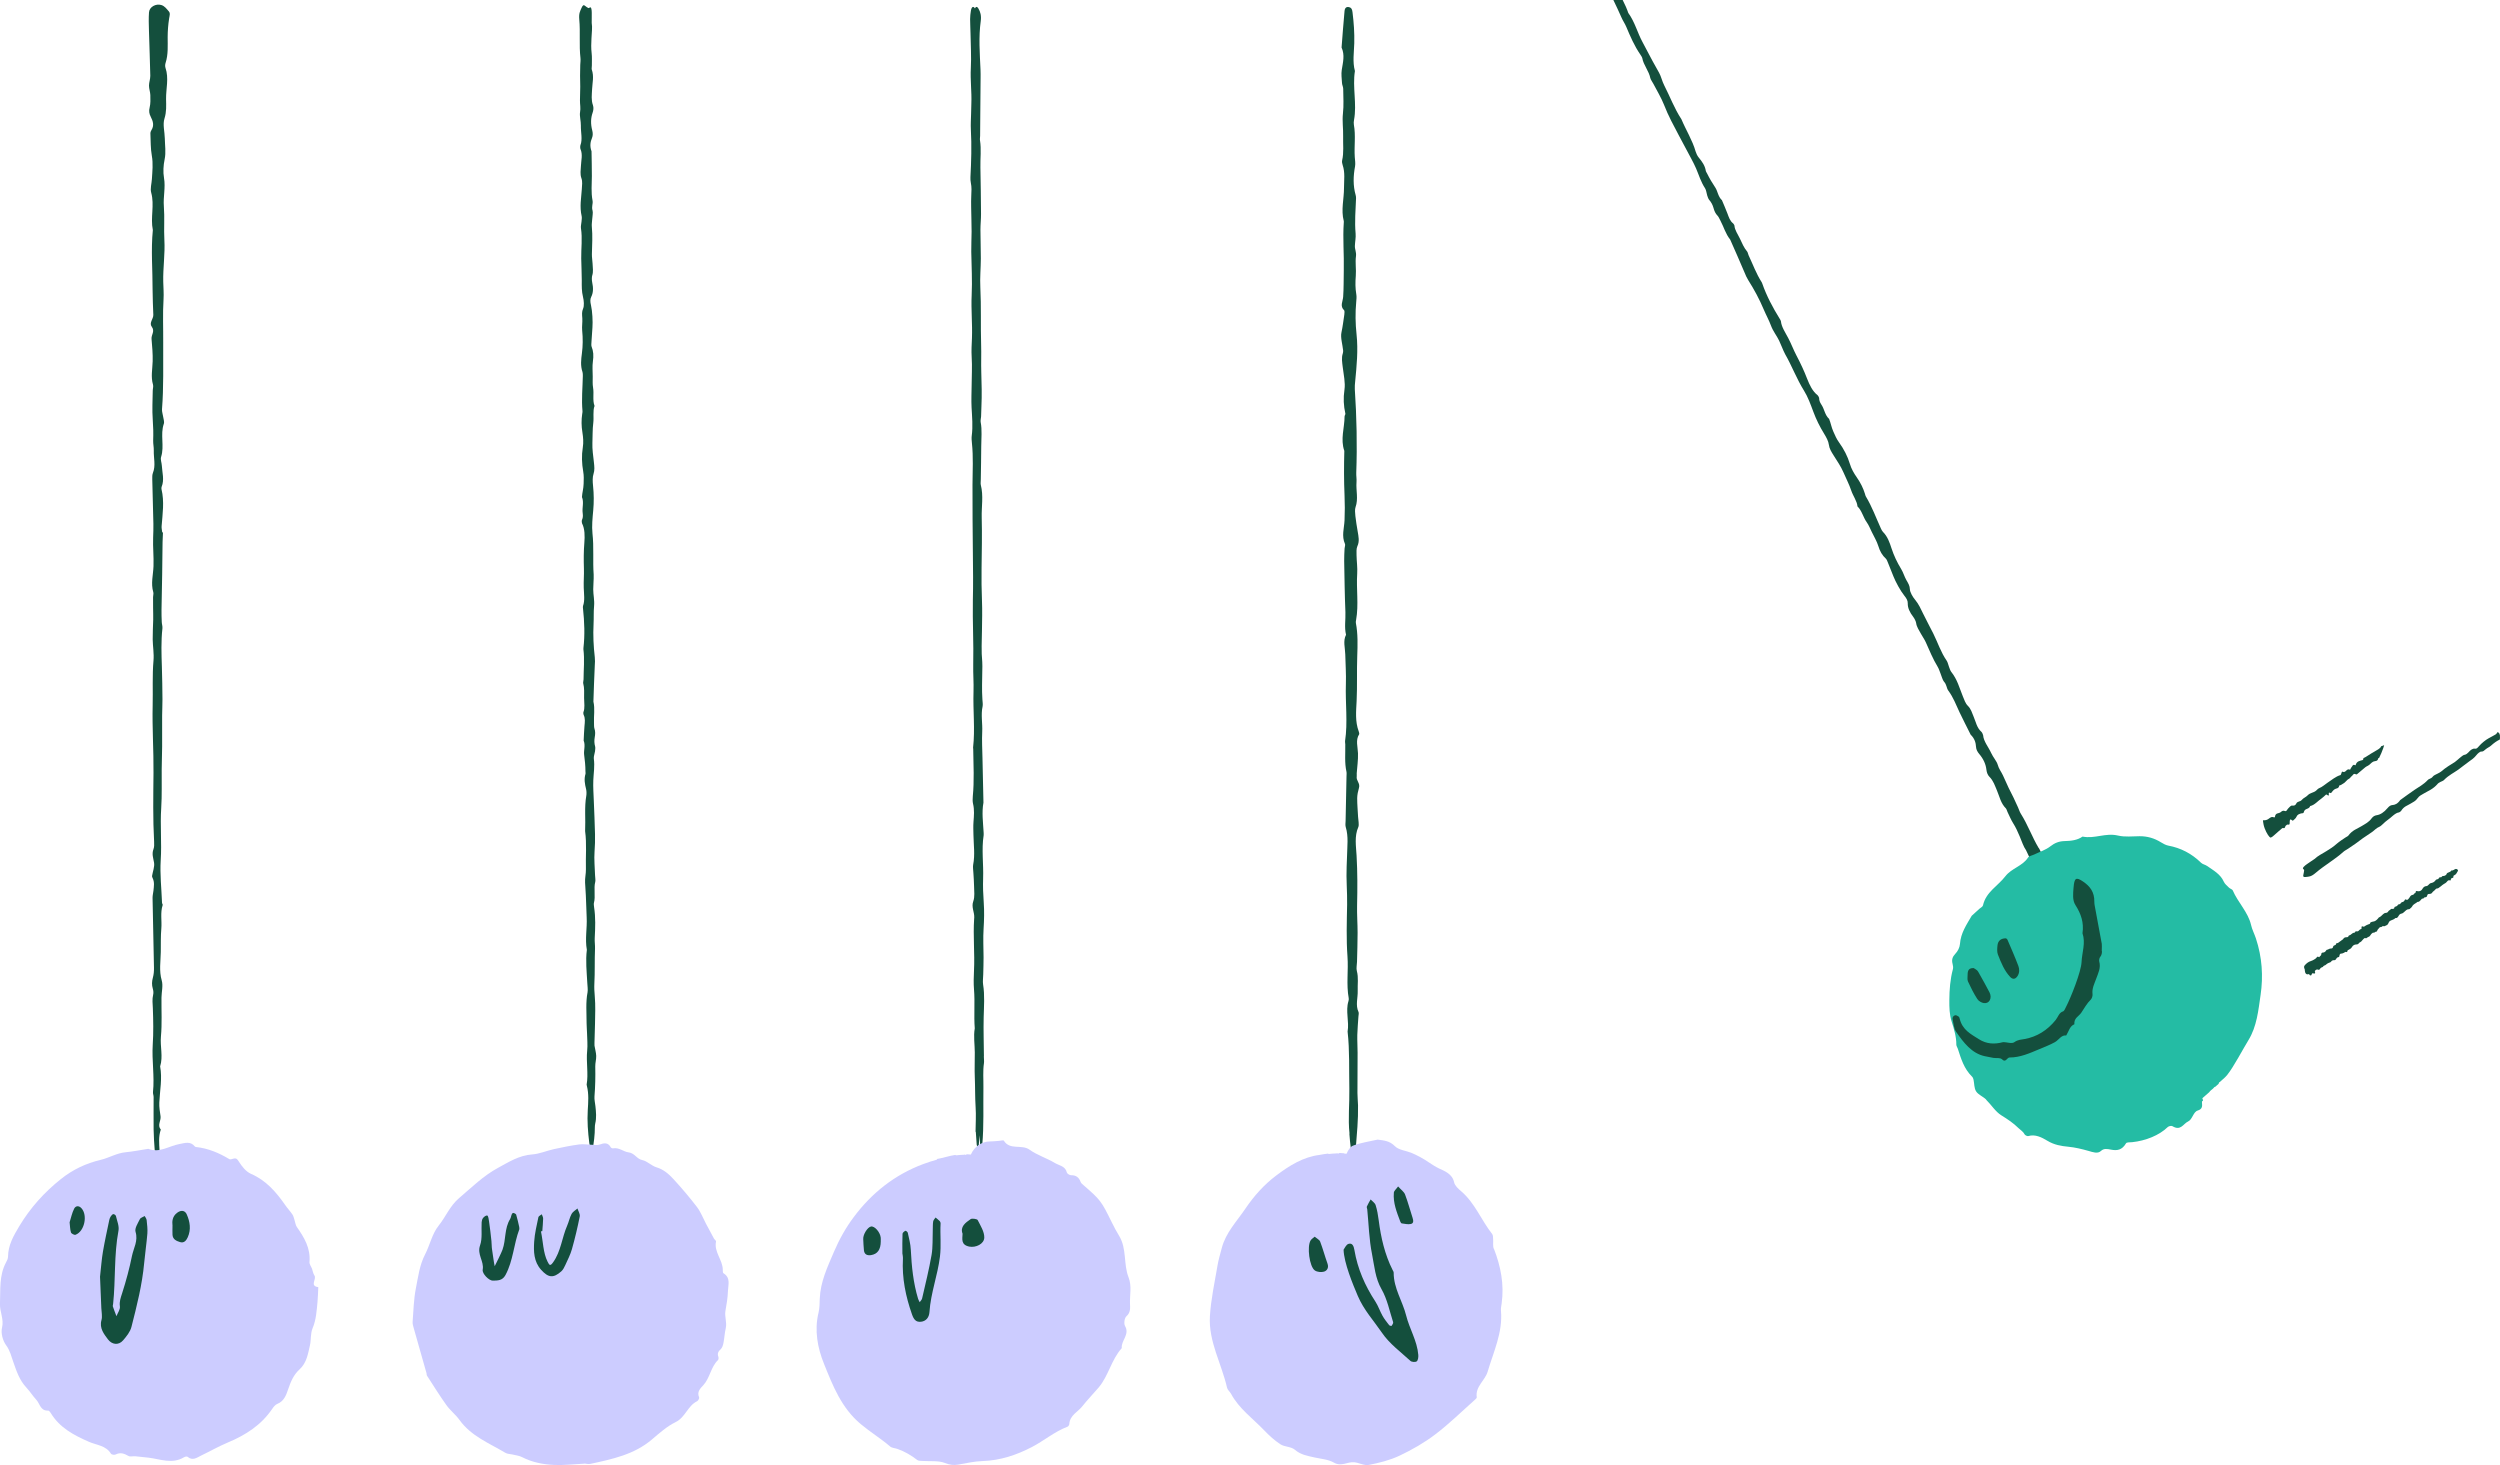 <?xml version="1.0" encoding="UTF-8"?>
<svg id="Ebene_2" data-name="Ebene 2" xmlns="http://www.w3.org/2000/svg" viewBox="0 0 689.56 404.08">
  <defs>
    <style>
      .cls-1 {
        fill: #24bca4;
      }

      .cls-2 {
        fill: #144f3d;
      }

      .cls-3 {
        fill: #ccf;
      }
    </style>
  </defs>
  <g id="Ebene_1-2" data-name="Ebene 1">
    <g>
      <path class="cls-2" d="M635.77,267.61c-.04-.1-.14-.35-.21-.61-.07-.27-.07-.48.15-.75.23-.29.48-.48.75-.7.56-.45,1.22-.47,1.79-.86.25-.17.53-.29.72-.58.12-.19.27-.28.44-.22.13.05.29.22.37.03.12-.29.49-.3.49-.71,0-.31.17-.47.43-.47.39,0,.69-.21.92-.58.04-.07.1-.17.14-.17.41-.02.74-.41,1.17-.37.26.02.53-.07.6-.48.06-.32.31-.36.5-.44.18-.07.3-.13.33-.38,0-.07.15-.2.2-.19.3.07.46-.18.69-.32.28-.18.54-.39.8-.59.08-.06.19-.1.24-.19.23-.44.57-.51.94-.52.25,0,.48-.03.59-.38.01-.05.06-.12.1-.12.54-.04.86-.75,1.41-.73.25,0,.27-.35.45-.39.18-.04.38.04.56,0,.13-.03.24-.19.36-.29.12-.1.23-.24.35-.28.26-.08.43-.15.31-.54-.05-.15.16-.34.3-.26.3.19.52.03.78-.17.24-.18.53-.26.8-.38.22-.09.49-.06.54-.46,0-.06.15-.13.24-.16.16-.06.33-.13.49-.14.6-.05,1.04-.43,1.45-.92.07-.08.13-.21.2-.24.46-.15.79-.56,1.16-.9.22-.2.45-.34.73-.35.3-.01.56-.15.73-.47.16-.3.53-.25.68-.61.03-.06.26,0,.4-.02.26-.02.54.02.59-.44,0-.05.05-.11.09-.13.2-.08.42-.11.6-.23.18-.12.23-.45.5-.46.25,0,.45-.14.61-.4.08-.12.24-.21.37-.23.29-.06.5-.21.64-.52.1-.24.24-.26.42-.15.26.15.46.02.64-.22.1-.13.22-.24.3-.39.22-.43.51-.69.92-.72.24-.02.29-.33.45-.4.21-.09.33-.18.32-.47,0-.06.2-.23.26-.2.18.08.34.09.54.09.47-.02.8-.2,1.08-.7.23-.41.6-.71,1.04-.72.24,0,.41-.15.57-.31.47-.48.47-.47.98-.59.35-.09.67-.29.94-.62.08-.1.16-.25.26-.28.3-.09.61-.09.8-.51.05-.1.28-.17.39-.13.28.1.33-.28.53-.33.18-.04.39,0,.56-.08.2-.09.47-.22.53-.41.12-.4.38-.42.62-.53.25-.12.52-.17.69-.46.03-.04.09-.1.12-.09.44.13.75-.34,1.14-.4.15-.02.34.06.47.16.1.08.2.25.09.44-.25.47-.49.96-.97,1.15-.18.07-.3.19-.24.45.03.13-.05.21-.15.24-.12.04-.24.06-.35.12-.08.05-.2.16-.2.23.02.39-.1.43-.38.35-.24-.07-.48.09-.65.31-.27.36-.61.56-.97.75-.26.14-.49.38-.74.57-.22.17-.46.31-.68.5-.24.21-.57.01-.8.34-.19.26-.45.43-.69.64-.04.04-.09.06-.12.11-.23.47-.59.54-.98.54-.27,0-.46.11-.53.47-.06.34-.31.45-.55.45-.2,0-.32.09-.44.25-.05.06-.13.17-.16.15-.26-.16-.37.08-.53.26-.28.32-.56.67-.99.62-.47.44-1.11.55-1.47,1.24-.16.3-.47.49-.72.73-.03.03-.09.04-.14.04-.52-.04-.9.36-1.28.71-.25.24-.48.45-.82.51-.3.05-.57.24-.77.6-.2.36-.43.72-.87.61-.44.45-1.01.52-1.51.8-.18.1-.34.35-.42.58-.14.39-.38.58-.67.68-.26.1-.52.35-.82.15-.04-.02-.12.04-.18.07-.1.07-.2.18-.31.2-.19.04-.39-.02-.53.2-.19.29-.51.44-.61.84-.02.09-.13.25-.17.24-.32-.09-.53.38-.87.28-.12-.04-.31.12-.44.23-.15.14-.3.31-.4.5-.11.22-.26.33-.45.4-.18.07-.36.18-.52.3-.11.07-.19.18-.33.1-.23-.14-.41.02-.58.2-.13.14-.27.26-.38.41-.16.23-.34.41-.58.51-.11.04-.23.13-.3.23-.19.28-.43.37-.7.37-.53,0-.97.22-1.29.79-.2.35-.54.49-.84.68-.09.05-.2.05-.27.13-.14.17-.04.65-.45.47-.23-.1-.4.17-.6.23-.23.06-.43.24-.69.22-.35-.02-.48.18-.56.62-.05.33-.06.32-.45.41-.1.02-.2.13-.29.22-.1.12-.18.27-.28.4-.1.13-.22.19-.39.18-.33-.01-.65.04-.89.4-.04.07-.11.13-.17.16-.25.11-.51.17-.74.3-.23.13-.43.34-.66.5-.22.15-.52.1-.65.46-.03.08-.22.08-.32.14-.15.09-.35.16-.42.31-.21.44-.46.44-.79.29-.18-.08-.63.21-.72.44-.02.06.01.16.04.23.09.24.07.36-.08.42-.05.02-.1.05-.14.04-.18-.02-.38-.13-.53-.06-.12.05-.15.35-.26.5-.06.08-.22.08-.32.06-.08-.02-.17-.12-.21-.21-.08-.17-.16-.27-.31-.07-.59.05-.89-.26-.98-1.17Z"/>
      <path class="cls-2" d="M163.22,6.42c.19,1.1,0,2.64-.08,4.2-.07,1.34-.12,2.64.05,4.06.13,1.08.05,2.26.06,3.39,0,.38-.1.89-.03,1.1.68,1.93.16,3.69.09,5.49-.06,1.49-.29,2.89.24,4.37.23.65.13,1.43-.1,2.08-.5,1.44-.57,3.03-.1,4.85.18.68.22,1.42-.06,2.09-.43,1.03-.67,2.22-.13,3.68.03,2.29.1,4.58.09,6.85-.01,2.25-.25,4.48.19,6.76.17.91-.34,1.62.01,2.77.16.53-.07,1.66-.12,2.52-.04.62-.15,1.27-.09,1.86.25,2.6.08,5.09.02,7.61-.02.85.15,1.76.19,2.64.04,1.09.25,2.22-.1,3.25-.13.38-.13,1.31-.02,1.81.36,1.64.31,2.97-.24,4.05-.35.69-.3,1.39-.08,2.34.38,1.63.53,4.5.4,6.16-.1,1.23-.18,2.46-.25,3.71-.03.5-.1,1.22,0,1.49.53,1.34.61,2.55.37,4.2-.18,1.21-.05,2.74-.04,4.13,0,1.01-.07,2.11.09,3,.3,1.7-.19,3.52.41,5.09-.52,1.32-.15,3.18-.35,4.69-.23,1.76-.16,3.69-.24,5.52-.07,1.68.22,3.55.41,5.31.13,1.17.25,2.19-.1,3.22-.31.91-.25,2.14-.13,3.31.24,2.29.25,4.49.05,6.74-.19,2.06-.43,4.36-.21,6.38.43,3.86.05,7.56.33,11.34.05.72-.03,1.47-.05,2.21-.02.62-.07,1.23-.07,1.86,0,1.55.39,3.02.23,4.67-.15,1.56-.05,3.3-.14,4.93-.16,3.06-.01,6.11.34,9.15.09.8.05,1.43,0,2.19-.17,3.32-.26,6.68-.38,10.03.46,1.99.07,3.92.16,5.89.02.5-.01,1.13.1,1.47.31.89.25,1.65.1,2.5-.15.84-.13,1.67.12,2.56.08.3.01.89-.04,1.3-.1.69-.4,1.43-.33,1.99.29,2.16-.06,4-.14,5.99-.08,1.86.07,3.83.14,5.75.11,3.03.27,6.07.33,9.09.04,1.63-.01,3.25-.13,4.88-.15,2.03.07,4.28.14,6.44.02.63.17,1.44.06,1.84-.48,1.77.12,4.09-.37,5.83-.07.24-.01.77.04,1.13.45,2.91.33,5.73.18,8.59-.05.94.12,1.98.08,2.93-.14,3.18,0,6.45-.18,9.62-.06,1.09.01,2.3.11,3.43.23,2.59.11,5.1.07,7.63-.03,1.77-.1,3.53-.15,5.29,0,.25-.02.53.01.76.15.95.44,1.89.47,2.82.03.97-.28,1.93-.26,2.91.06,2.83,0,5.58-.22,8.31-.06.77.16,1.73.26,2.61.18,1.66.33,3.25-.05,4.83-.17.7-.08,1.74-.15,2.59-.09,1.1-.17,2.22-.35,3.22-.09.48-.4,1.02-.61.96-.18-.05-.46-.83-.52-1.37-.38-3.01-.62-6.06-.43-9.09.14-2.25.32-4.46-.24-6.7-.03-.11-.08-.27-.07-.35.53-2.97-.17-6.3.15-9.37.16-1.49,0-3.24-.04-4.87-.02-.89-.12-1.79-.12-2.66,0-2.87-.27-5.83.26-8.55.13-.68-.02-1.75-.07-2.64-.16-3.05-.5-6.11-.12-9.08-.55-3.1.11-5.97-.05-8.98-.1-2-.12-4-.23-6.01-.07-1.19-.13-2.37-.21-3.56-.08-1.21.26-2.45.23-3.68-.1-3.51.26-6.98-.22-10.52.16-3.21-.23-6.64.32-9.72.09-.5.08-1.33-.04-1.81-.36-1.47-.62-2.83-.17-4.27.05-.15-.02-.49-.02-.74,0-1.53-.16-2.99-.36-4.52-.16-1.19.41-2.56-.13-3.92.07-1.32.11-2.66.22-3.95.1-1.13.27-2.18-.24-3.18-.06-.12-.1-.58-.06-.68.48-1.12.2-2.59.2-3.92,0-1.37.11-2.73-.25-4.08-.06-.23.09-.7.1-1.08.01-2.76.31-5.47-.04-8.29-.01-.12,0-.26.01-.38.41-3.54.27-7.17-.12-10.83-.03-.24-.06-.6,0-.74.55-1.49.26-3.27.2-5.02-.06-1.77.11-3.54.05-5.31-.08-2.43-.07-4.77.12-7.14.14-1.77.15-3.8-.64-5.32-.07-.14-.11-.75-.05-.86.26-.54.36-1.07.23-1.98-.21-1.45.4-2.95-.2-4.41.08-1.27.42-2.28.46-3.66.04-1.16.09-2.2-.11-3.35-.4-2.24-.47-4.52-.12-6.65.23-1.41.11-2.81-.1-4.13-.3-1.81-.31-3.47-.06-5.15.03-.23.1-.49.08-.71-.31-3.34.03-6.5.09-9.74,0-.36,0-.84-.09-1.09-.6-1.73-.38-3.5-.17-5.1.28-2.11.3-4.16.08-6.39-.1-1.07.11-2.23.04-3.32-.08-1.07-.17-1.81.22-2.69.32-.73.24-2.15-.04-3.26-.37-1.47-.34-2.95-.33-4.5,0-2.02-.12-4.06-.15-6.09-.04-2.78.36-5.47-.08-8.35-.08-.51.11-1.19.16-1.81.04-.49.13-1.1.04-1.48-.61-2.65-.11-5.01.04-7.44.06-1.03.22-2.11-.09-2.96-.45-1.26-.19-2.28-.15-3.48.05-1.52.55-3.08-.14-4.68-.08-.18-.08-.83,0-1.02.63-1.61.07-3.61.12-5.4.03-1.18-.4-2.73-.23-3.63.23-1.23-.04-2.24-.02-3.33.03-1.26.07-2.5.08-3.76,0-1.01-.05-2.03-.05-3.04,0-1,.02-1.99.05-2.98.02-.63.13-1.29.06-1.88-.41-3.58,0-7.12-.33-10.65-.16-1.74.25-2.33.64-3.23.31-.71.58-.91,1-.5.26.25.54.37.81.55.3.21.68-.67.9.28.14.64.08,1.49.09,2.25,0,.38,0,.76-.01,1.68Z"/>
      <path class="cls-2" d="M689.55,203.46c.08-1-.24-1.41-.66-1.53-.1.13-.2.27-.3.43-.1.16-.41.31-.62.43-.53.3-1.07.6-1.6.88-.73.39-1.97,1.37-2.64,2.18-.39.48-.7.74-1.06.66-.57-.12-1.18.26-1.89,1.08-.22.25-.65.55-.85.56-.53.04-1.04.58-1.55.97-.42.32-.83.77-1.24,1.04-1.25.8-2.51,1.51-3.78,2.62-.29.26-.64.39-.97.58-.45.26-1.08.47-1.33.8-.54.72-1.01.53-1.46,1.02-1.15,1.23-2.41,1.86-3.66,2.71-1.28.87-2.58,1.84-3.9,2.78-.75,1.08-1.5,1.35-2.21,1.39-.46.02-.9.37-1.28.82-1.01,1.21-2.01,1.83-3.03,1.98-.46.07-.98.32-1.34.82-.83,1.15-1.8,1.56-2.79,2.18-1.21.76-2.53,1.08-3.68,2.64-.13.17-.51.32-.77.5-.79.55-1.64,1.05-2.37,1.7-.97.87-1.92,1.48-2.92,2.08-1.18.72-2.39,1.32-3.17,2.09-.71.48-1,.66-1.29.87-.58.42-1.27.82-1.72,1.3-.68.72.13.62.06,1.04-.07.37-.07.71-.19,1.1-.19.64.05.8.7.71.82-.11,1.39-.03,2.67-1.13,2.55-2.18,5.22-3.62,7.64-5.8.39-.35.88-.57,1.32-.87.69-.46,1.37-.91,2.04-1.39.67-.48,1.34-1.01,2-1.48.83-.58,1.65-1.11,2.46-1.66.7-.47,1.27-1.18,2.1-1.51.6-.24,1.45-1.31,2.18-1.79,1.09-.72,2.17-2.07,3.25-2.18.13-.01.5-.28.59-.43.79-1.27,1.78-1.46,2.66-2.02.68-.44,1.29-.61,1.91-1.5.41-.6,1.03-.88,1.6-1.22,1.33-.79,2.66-1.24,3.93-2.74.18-.21.51-.35.76-.5.32-.18.7-.26.94-.51,1.36-1.39,2.75-1.99,4.08-2.96.96-.7,1.9-1.48,2.83-2.14.71-.5,1.39-.95,1.99-1.71.46-.58,1.08-1.09,1.44-1.05.44.04.75-.26,1.2-.65.46-.39.98-.57,1.43-.97.84-.77,1.63-1.32,2.44-1.7.03-.18.05-.36.07-.55Z"/>
      <path class="cls-2" d="M562.31,233.9c-1.82-3.05-2.99-6.41-4.92-9.46-.32-.5-.5-1.15-.76-1.72-.41-.9-.82-1.81-1.25-2.71-.44-.91-.93-1.8-1.36-2.71-.54-1.14-1.04-2.29-1.56-3.43-.45-.99-1.14-1.78-1.46-2.99-.24-.89-1.3-2.09-1.78-3.17-.73-1.63-2.1-3.2-2.23-4.92-.02-.2-.3-.78-.45-.91-1.31-1.15-1.54-2.77-2.15-4.16-.48-1.09-.68-2.13-1.64-3.07-.64-.63-.98-1.68-1.37-2.63-.92-2.25-1.49-4.6-3.19-6.72-.24-.31-.42-.89-.6-1.35-.23-.58-.34-1.27-.64-1.7-1.65-2.4-2.46-5-3.69-7.48-.9-1.82-1.9-3.6-2.77-5.42-.67-1.39-1.28-2.75-2.25-3.91-.74-.88-1.42-2.13-1.45-2.92-.03-.96-.43-1.59-.97-2.52-.54-.95-.85-2.09-1.41-3.01-1.17-1.92-2.04-3.77-2.7-5.79-.5-1.54-1.07-3.23-2.37-4.52-.19-.19-.41-.62-.56-.95-1.34-2.94-2.41-5.94-4.14-8.81-.12-.19-.16-.45-.23-.68-.5-1.62-1.24-3.11-2.29-4.61-.76-1.09-1.47-2.3-1.88-3.68-.62-2.07-1.66-4.09-3-5.94-.69-.95-1.09-1.91-1.56-2.97-.56-1.26-.69-2.31-1.17-3.5-1.18-1.06-1.28-2.68-2.1-3.89-.51-.77-.65-1.29-.65-1.89,0-.13-.29-.65-.42-.75-1.37-1.03-2.24-2.86-2.88-4.52-.85-2.22-1.85-4.33-2.98-6.48-.82-1.57-1.43-3.23-2.26-4.8-.82-1.56-1.85-3.04-2-4.61-.01-.15-.2-.46-.33-.67-1.94-3.13-3.64-6.34-4.81-9.71-.04-.11-.09-.25-.15-.35-1.54-2.4-2.45-4.97-3.63-7.46-.16-.34-.22-.83-.38-1.01-.91-1.06-1.41-2.32-2-3.56-.57-1.21-1.46-2.41-1.52-3.62,0-.1-.24-.51-.35-.59-.89-.67-1.19-1.7-1.59-2.76-.46-1.21-1-2.44-1.51-3.65-1.08-.99-1.16-2.47-1.82-3.47-.85-1.28-1.61-2.54-2.28-3.91-.11-.23-.32-.51-.34-.66-.22-1.5-1.04-2.61-2-3.78-.32-.38-.68-1.13-.82-1.62-.84-3.01-2.68-5.93-3.92-8.9-1.97-2.98-3.15-6.26-4.76-9.38-.57-1.1-.8-2.36-1.39-3.42-.59-1.04-1.16-2.08-1.74-3.12-.97-1.76-1.86-3.56-2.82-5.32-1.44-2.64-2.1-5.52-3.94-8.07-.41-1.22-.96-2.4-1.55-3.57h-2.57c.76,1.6,1.54,3.2,2.23,4.81.37.87.98,1.74,1.34,2.61,1.1,2.63,2.22,5.23,3.89,7.66.21.3.49.75.53,1,.3,1.78,1.86,3.61,2.19,5.41.07.41.57,1.08.86,1.63,1,1.92,2.17,3.85,2.92,5.75.6,1.53,1.26,3,2,4.46,1.37,2.7,2.83,5.36,4.25,8.05.89,1.7,1.88,3.41,2.62,5.12.79,1.83,1.28,3.63,2.48,5.46.31.48.36,1.27.57,1.94.13.39.32.96.52,1.19.61.69.99,1.44,1.22,2.26.23.84.51,1.54,1.17,2.21.25.26.49.84.73,1.28.93,1.73,1.41,3.64,2.7,5.24,1.35,3.07,2.72,6.13,4.01,9.2.29.7.53,1.29.96,1.97,1.64,2.59,3.09,5.27,4.28,8.1.63,1.5,1.48,3.03,2.02,4.5.57,1.55,1.56,2.71,2.23,4.11.27.56.49,1.13.74,1.7.3.67.55,1.38.91,2.01,1.89,3.29,3.16,6.79,5.21,10.08,1.08,1.72,1.86,3.9,2.58,5.83.79,2.12,1.76,4.09,2.97,6.05.61,1,1.2,2.08,1.31,3.04.13,1.08.69,1.95,1.31,2.94.94,1.51,2.02,3.06,2.68,4.61.72,1.69,1.62,3.39,2.18,5.08.48,1.45,1.62,2.97,1.72,4.38,1.22,1.16,1.57,3.02,2.58,4.41.53.74.94,1.77,1.38,2.67.61,1.25,1.39,2.57,1.75,3.74.49,1.59,1.09,2.65,2.15,3.62.22.2.46.88.65,1.34.47,1.15.93,2.3,1.38,3.45.6,1.55,1.98,4.08,3.03,5.38.61.76.97,1.37.95,2.14-.03,1.21.51,2.43,1.54,3.76.32.41.72,1.24.77,1.64.13,1.08.8,2,1.32,2.97.42.78.97,1.52,1.32,2.3,1.04,2.3,1.96,4.62,3.32,6.85.31.51.49,1.14.73,1.72.33.8.61,1.92.98,2.33.81.88.66,1.75,1.21,2.49,1.39,1.87,2.14,3.97,3.11,6.01.98,2.05,2.03,4.09,3.05,6.14,1.12,1.08,1.42,2.26,1.48,3.37.04.72.4,1.38.85,1.91,1.22,1.43,1.85,2.89,2.02,4.41.08.68.32,1.42.81,1.91,1.12,1.11,1.52,2.47,2.11,3.84.71,1.65,1.01,3.46,2.46,4.91.16.16.29.67.45,1.01.5,1.02.94,2.11,1.52,3.03.77,1.21,1.29,2.4,1.81,3.63.6,1.45,1.09,2.92,1.75,3.82.39.84.54,1.18.72,1.52.34.67.66,1.48,1.06,1.99.6.76.56-.2.93-.14.32.05.62.04.97.15.55.18.72-.11.69-.89-.04-.99.07-1.69-.82-3.19Z"/>
      <path class="cls-2" d="M372.23,312.69c-.45-4.15.03-8.25-.05-12.35-.11-5.26.11-10.55-.48-15.81.48-2.74-.61-5.66.23-8.36.08-.25.13-.58.08-.84-.7-3.82-.06-7.65-.34-11.48-.35-4.78-.19-9.6-.1-14.35.06-3.51-.29-7-.13-10.48.05-.98.1-1.96.11-2.95.04-2.65.44-5.31-.36-7.94-.15-.48-.06-1.13-.04-1.69.08-4.1.17-8.19.25-12.28,0-.43.07-.89-.01-1.28-.56-2.52-.28-5.06-.33-7.6,0-.29-.1-.59-.06-.85.79-5.2.05-10.53.23-15.79.09-2.7-.11-5.43-.17-8.15-.04-1.81-.67-3.71.21-5.4-.5-2.07-.09-4.16-.17-6.25-.2-4.71-.25-9.42-.34-14.13-.02-1.14.06-2.28.11-3.41.02-.42.24-.98.12-1.24-1-2.22-.23-4.36-.13-6.55.1-2.27.1-4.57,0-6.85-.18-4.11-.17-8.2-.06-12.29-1.13-3.24.06-6.34.07-9.5,0-.26.26-.56.22-.76-.49-2.2-.6-4.28-.25-6.63.29-1.91-.24-4.16-.48-6.24-.15-1.28-.39-2.52.02-3.76.08-.24.12-.56.09-.83-.17-1.67-.77-3.55-.46-4.96.35-1.62.54-3.27.79-4.91.06-.38.09-1.07-.05-1.19-1.24-1.17-.36-2.42-.27-3.71.17-2.39.12-4.82.17-7.23.11-4.41-.31-8.84,0-13.24,0-.14.04-.3,0-.43-.81-3.1.07-6.08.06-9.12,0-2.11.34-4.26-.37-6.33-.13-.37-.23-.91-.15-1.26.52-2.19.22-4.45.28-6.68.06-2.1-.29-4.18-.05-6.3.25-2.21.1-4.53.07-6.81,0-.52-.3-1.03-.33-1.56-.08-1.21-.25-2.5-.07-3.64.32-2.08.9-4.07-.05-6.17.27-3.37.5-6.74.82-10.09.1-1.02.68-1.22,1.35-1.02.55.16.74.53.85,1.4.35,2.84.56,5.66.48,8.55-.07,2.53-.51,5.1.18,7.64-.72,4.45.59,9.08-.25,13.52-.08.4-.11.88-.04,1.28.55,2.98.05,5.95.25,8.93.06.85.22,1.77.08,2.55-.5,2.68-.59,5.31.17,7.97.07.26.11.57.1.84-.12,3.24-.42,6.45-.12,9.74.1,1.1-.16,2.26-.2,3.39-.04.96.45,1.73.3,2.88-.24,1.73.1,3.64-.05,5.42-.14,1.72-.15,3.36.14,5.06.12.67.05,1.42-.02,2.11-.28,2.98-.23,5.97.09,8.95.47,4.42.03,8.7-.38,13-.07.69-.14,1.4-.1,2.1.51,7.71.68,15.41.4,23.11-.03.83.14,1.7.07,2.52-.18,2.29.55,4.68-.27,6.93-.23.64-.12,1.64-.04,2.46.15,1.42.4,2.82.63,4.22.23,1.4.56,2.72-.09,4.11-.29.61-.24,1.64-.22,2.48.03,1.69.29,3.41.18,5.06-.28,4.24.45,8.57-.3,12.75-.05.27-.12.59-.07.84.59,3.06.49,6.09.38,9.22-.15,4.09.03,8.23-.17,12.33-.14,2.85-.44,5.65.58,8.37.09.24.19.68.12.8-1.04,1.61-.38,3.45-.32,5.26.06,1.83-.22,3.67-.35,5.5-.02.28.04.59,0,.86-.2,1.21,1.01,1.83.62,3.17-.26.89-.48,1.88-.49,2.84-.01,1.69.16,3.4.24,5.1.05.98.35,2.24.06,2.89-1.11,2.51-.61,5.27-.47,7.86.26,4.57.25,9.1.14,13.66-.06,2.54.14,5.1.14,7.64,0,2.66-.1,5.31-.16,7.97-.02.85-.25,1.8-.05,2.53.5,1.86.17,3.67.24,5.5.07,1.94-.67,3.91.23,5.84.13.28,0,.83-.03,1.24-.1,1.68-.27,3.36-.31,5.05-.04,1.64.08,3.29.08,4.93,0,3.71-.04,7.41-.04,11.11,0,1.13.13,2.27.16,3.4.08,3.98-.32,7.89-.62,11.81-.05.67.15,1.97-.69,1.94-.22,0-.56-1.09-.66-1.73-.21-1.39-.29-2.8-.42-4.21Z"/>
      <path class="cls-2" d="M44.95,146.86c-.04.9-.09,1.79-.11,2.69-.04,2.98-.06,5.97-.11,8.95-.05,3.22-.14,6.43-.18,9.65-.02,1.14.02,2.29.07,3.43.02.58.24,1.16.18,1.72-.39,3.55-.27,7.09-.15,10.64.1,2.98.13,5.95.16,8.93.01,1.5-.08,3-.09,4.49-.01,2.87.02,5.75,0,8.62-.02,2.07-.1,4.14-.12,6.21-.04,3.55.1,7.11-.13,10.65-.32,4.82.17,9.63-.14,14.46-.24,3.87.21,7.79.36,11.69,0,.22.23.47.18.64-.7,2.13-.19,4.33-.37,6.44-.19,2.18-.12,4.37-.15,6.51-.04,2.58-.51,5.21.26,7.85.42,1.46-.05,3.17-.07,4.76-.04,3.57.18,7.16-.15,10.7-.26,2.76.64,5.53-.22,8.25.62,3.35-.08,6.66-.23,9.98-.06,1.25.16,2.52.34,3.77.17,1.23-.96,2.47.07,3.68-.66,1.91-.46,3.86-.34,5.81,0,.13-.35.41-.49.38-.31-.06-.83-.26-.84-.43-.15-1.93-.28-3.87-.31-5.81-.04-2.98.01-5.96,0-8.94,0-.46-.22-.93-.17-1.37.45-4.36-.35-8.71-.07-13.08.22-3.32.15-6.67.03-10.01-.05-1.26-.23-2.48.08-3.73.13-.53.07-1.15-.09-1.68-.31-1.04-.27-2.01.02-3.06.24-.87.32-1.81.3-2.72-.11-6.41-.27-12.83-.39-19.24-.01-.68.17-1.37.25-2.05.12-1.14.32-2.29-.21-3.4-.1-.21-.21-.46-.17-.66.19-1.23.74-2.51.54-3.66-.22-1.26-.66-2.39-.16-3.69.24-.61.21-1.36.18-2.05-.35-6.32-.23-12.65-.17-18.98.06-6.2-.38-12.41-.23-18.6.1-4.13-.13-8.27.23-12.4.17-1.92-.19-3.88-.22-5.82-.02-1.83.1-3.66.14-5.49.02-1.03-.02-2.06-.03-3.09,0-1.03-.02-2.05-.01-3.08,0-.46.18-.96.06-1.38-.72-2.4-.02-4.8.06-7.17.1-2.65-.2-5.27-.1-7.91.04-1.25.1-2.5.07-3.74-.09-4.12-.22-8.24-.31-12.37-.01-.57-.02-1.2.18-1.71.82-2.04.17-4.12.24-6.17.03-.91-.2-1.83-.17-2.75.07-1.94.03-3.87-.12-5.82-.2-2.62-.03-5.27,0-7.9,0-.58.23-1.2.07-1.72-.63-2.14-.15-4.27-.09-6.41.06-2.07-.14-4.14-.31-6.21-.09-1.11.99-2.1.07-3.32-.82-1.09.45-2.15.42-3.28-.07-2.29-.2-4.58-.2-6.87.02-5.51-.48-11.03.07-16.54-.71-3.4.5-6.87-.45-10.3-.32-1.15.12-2.5.19-3.76.13-2.15.37-4.27-.02-6.45-.36-2-.3-4.08-.39-6.13-.01-.31.12-.67.29-.94.81-1.26.41-2.48-.18-3.62-.45-.87-.57-1.62-.32-2.61.27-1.09.22-2.28.19-3.42-.03-.87-.37-1.73-.37-2.6,0-.9.37-1.81.36-2.71-.08-4.14-.26-8.28-.37-12.41-.05-1.7-.11-3.41.01-5.1.11-1.52,1.92-2.46,3.38-2.02.97.29,1.47,1.07,2.07,1.73.49.54.22,1.24.11,1.94-.27,1.7-.4,3.44-.41,5.16,0,2.4.18,4.79-.57,7.13-.14.42-.17.96-.03,1.38.98,2.85.12,5.73.16,8.59.03,1.77.15,3.53-.44,5.38-.53,1.65.06,3.64.09,5.48.03,1.92.36,3.82-.05,5.78-.34,1.66-.46,3.47-.17,5.13.46,2.64-.25,5.21-.04,7.84.24,3.07-.03,6.17.14,9.25.22,3.87-.4,7.71-.31,11.57.04,1.6.18,3.21.08,4.81-.25,4.02-.06,8.03-.09,12.04-.04,6.09.15,12.19-.33,18.27-.05.66.2,1.34.3,2.01.09.68.4,1.44.2,2.02-1.04,2.99.21,6.14-.75,9.14-.23.71.16,1.59.2,2.4.1,1.94.74,3.89-.05,5.83-.08.2-.09.47-.04.68.82,3.4.29,6.8.03,10.2-.04.56.11,1.13.17,1.7.06,0,.13,0,.19,0Z"/>
      <path class="cls-2" d="M653.14,211.2c.53-.27.91-.85,1.45-1.12.48-.24,1.2.02,1.37-.88.03-.13.15-.1.24-.12.44-.88.84-1.8,1.18-2.79.08-.25.16-.5.23-.77-.24.12-.48.23-.75.28-.13.02-.16.28-.26.37-.2.19-.4.37-.62.51-.62.38-1.26.73-1.88,1.11-.58.35-1.15.73-1.72,1.08-.17.11-.36.18-.55.26.02.05.05.1.07.16-.08.13-.13.33-.25.36-.74.23-1.58.24-1.91,1.36-.02.07-.07.1-.14.06-.66-.4-.79.38-1.12.72-.14.14-.16.57-.37.48-.93-.39-1.05,1.04-2,.58-.19-.09-.21.26-.3.43-.09.16-.12.46-.27.51-1.33.4-2.4,1.35-3.56,2.11-.76.5-1.45,1.18-2.3,1.5-.34.13-.58.46-.87.7-.69.57-1.65.57-2.29,1.26-.51.55-1.2.72-1.68,1.32-.41.51-1.17.27-1.49.99-.2.45-.59.6-1.03.53-.52-.08-.76.44-1.11.71-.34.26-.49,1.01-1,.79-.57-.24-.85.09-1.18.34-.52.41-1.39.08-1.55,1.25-.02.17-.14.21-.27.16-.73-.31-1.1.16-1.56.46-.33.22-.7.34-1.13.34-.18,0-.41-.13-.32.34.1.57.14,1.08.46,1.92.47,1.26,1.33,2.62,1.66,2.51.37-.12.66-.4.96-.66.74-.63,1.45-1.31,2.2-1.92.16-.13.47.06.64-.06.16-.11.2-.5.35-.64.2-.18.4-.38.71-.29.28.08.38-.12.37-.6,0-.63.07-1.11.61-.62.12.11.23.17.29.12.35-.34.76-.56,1-1.12.26-.61.75-.69,1.2-.86.27-.1.68.08.78-.33.29-1.22,1.4-.68,1.77-1.71,1.24-.27,2.09-1.4,3.14-2.1.43-.29.81-.7,1.22-1.06.2-.18.88.73.78-.08-.12-.91.48-.16.65-.38.32-.41.64-.84,1.05-1.06.43-.23,1.01-.12,1.17-.91.04-.19.24-.09.35-.17.5-.32,1.07-.53,1.48-1.04.31-.37.66-.65,1.05-.85.18-.09.27-.4.45-.5.41-.21.56-1.01,1.25-.61.17.1.29.01.39-.07.74-.61,1.47-1.26,2.21-1.86.22-.18.48-.3.73-.43Z"/>
      <path class="cls-2" d="M271.39,291.35c-.02-3.57-.16-7.14-.07-10.72.07-2.99.33-6.04-.16-9.12-.13-.81.02-1.82.04-2.74.03-1.57.1-3.14.09-4.72-.02-2.65-.16-5.28.01-7.93.15-2.33.21-4.82.04-7.17-.16-2.26-.25-4.42-.17-6.68.14-3.92-.47-7.98.14-11.84.04-.23,0-.53,0-.8-.15-2.76-.55-5.55-.05-8.25-.09-4.12-.19-8.23-.27-12.34-.05-2.4-.19-4.85-.07-7.19.12-2.32-.4-4.73.1-6.98.11-.5,0-1.31-.05-1.97-.18-2.66-.06-5.27-.03-7.91,0-.8.06-1.63-.01-2.4-.3-2.96-.12-5.86-.08-8.79.04-2.71.11-5.4,0-8.15-.12-2.96-.15-5.94-.11-8.91.06-4.65.16-9.32.04-13.98-.08-2.98.52-6-.25-8.99-.1-.4,0-1.04,0-1.58.04-3.04.11-6.07.12-9.11,0-2.22.27-4.43-.16-6.68-.08-.41.09-1.01.12-1.53.04-.91.05-1.83.09-2.74.15-3.15.06-6.32-.04-9.49-.08-2.51.04-5.03-.04-7.52-.16-5.3.05-10.56-.22-15.87-.14-2.62.13-5.28.14-7.93,0-2.65-.1-5.32-.11-7.97,0-1.45.17-2.88.16-4.33-.03-4.27-.08-8.54-.17-12.81-.06-2.51.29-5.01-.12-7.55-.06-.34.04-.78.04-1.18.02-1.73.03-3.47.04-5.2.03-3.56.06-7.11.09-10.67,0-.78.02-1.57-.02-2.35-.2-4.51-.55-9.04.06-13.43.21-1.51-.11-2.58-.64-3.48-.34-.59-.72-.59-.96-.03-.44-.72-.93-.49-1.12.66-.12.72-.2,1.52-.21,2.3,0,1.31.09,2.62.11,3.93.05,3.19.26,6.45.09,9.54-.19,3.32.28,6.57.14,9.83-.04.92-.05,1.86-.07,2.79-.03,1.47-.14,2.95-.06,4.4.24,4.42.11,8.76-.12,13.1-.03.5.02,1.09.11,1.55.25,1.19.19,2.34.12,3.54-.06,1.03-.04,2.11-.03,3.16.03,2.25.11,4.5.12,6.75,0,1.85-.12,3.7-.09,5.55.07,4,.3,8,.11,12-.19,3.91.23,7.89.08,11.83-.07,1.72-.19,3.48-.08,5.17.17,2.7,0,5.3-.01,7.94-.02,1.98-.12,3.98-.02,5.95.14,2.66.4,5.28.05,7.9-.08.59-.02,1.35.05,1.99.41,3.85.18,7.69.16,11.5-.01,3.15,0,6.34.02,9.47.05,5.33.09,10.66.14,16,.02,2.13-.02,4.25-.06,6.37-.11,5.93.24,11.9.1,17.84-.05,2.39.16,5,.08,7.36-.17,5.16.46,10.42-.12,15.48-.01.11.04.26.04.39.07,4.37.3,8.77-.12,13.07-.06.62-.07,1.43.06,1.97.42,1.74.26,3.37.13,5.09-.09,1.14-.03,2.35-.01,3.53.05,2.75.46,5.54-.08,8.23-.12.62.03,1.56.07,2.36.06,1.19.17,2.38.18,3.56.02,1.42.24,2.93-.22,4.18-.58,1.6.33,2.95.27,4.46,0,.13-.02.26-.03.39-.32,4.72.2,9.54-.04,14.28-.08,1.69-.14,3.48,0,5.16.3,3.61-.07,7.18.21,10.76-.38,2.18,0,4.44.01,6.66.02,2.26-.1,4.52,0,6.76.12,2.78.05,5.56.23,8.36.15,2.21,0,4.49-.02,6.73.02.01.05.03.07.04.08,1.19.15,2.38.25,3.56.02.21.18.56.23.53.13-.08.32-.28.35-.52.08-.87.13-1.75.18-2.63.06.87.11,1.75.19,2.62.02.21.18.56.23.53.13-.08.32-.28.35-.52.48-5.18.24-10.53.32-15.81.03-2.24-.18-4.52.15-6.71.08-.56-.03-1.28-.03-1.93Z"/>
      <path class="cls-3" d="M40.91,316.87c3.04,1.25,5.69-.79,8.59-1.32,1.53-.28,3.03-.85,4.25.68.06.08.2.13.3.14,3.35.36,6.37,1.63,9.23,3.36.28.17.82-.1,1.23-.18.8-.14,1,.27,1.44.95.81,1.28,1.93,2.68,3.25,3.26,4.18,1.81,6.95,5,9.44,8.59.63.92,1.41,1.73,2.03,2.65.29.43.39,1,.56,1.51.22.65.28,1.4.65,1.93,2.05,2.91,3.82,5.88,3.48,9.67-.05.59.47,1.23.7,1.85.23.62.3,1.34.67,1.86.68.98-1.43,2.87,1.06,3.21-.07,1.32-.08,2.66-.21,3.97-.24,2.49-.36,4.98-1.36,7.36-.61,1.45-.4,3.21-.72,4.64-.53,2.3-.88,4.9-2.89,6.72-1.63,1.47-2.44,3.41-3.15,5.52-.5,1.48-1.12,3.27-2.98,3.99-.57.22-1.05.86-1.42,1.4-3.03,4.46-7.33,7.2-12.21,9.24-2.51,1.05-4.88,2.41-7.34,3.59-1.2.58-2.38,1.56-3.79.35-.17-.14-.7-.03-.96.13-3.25,1.97-6.52.52-9.79.12-1.22-.15-2.45-.28-3.68-.39-.63-.05-1.4.19-1.88-.09-1.16-.67-2.22-1.06-3.53-.39-.32.16-1.11.04-1.26-.2-1.39-2.31-3.97-2.37-6.08-3.3-4.14-1.81-8.09-3.87-10.54-7.94-.17-.28-.5-.69-.73-.68-2.12.13-2.26-1.88-3.24-2.95-.99-1.08-1.78-2.35-2.78-3.42-1.88-2-2.69-4.48-3.57-6.99-.55-1.56-.91-3.18-1.99-4.65-.93-1.25-1.5-3.37-1.14-4.83.59-2.4-.66-4.41-.56-6.67.16-3.85-.26-7.73,1.65-11.32.26-.49.56-1.05.57-1.58.02-3.21,1.52-5.8,3.11-8.46,3.04-5.06,6.88-9.33,11.49-13,3.28-2.61,6.88-4.32,10.99-5.29,2.28-.54,4.38-1.86,6.84-2.09,2.05-.2,4.08-.61,6.27-.95Z"/>
      <path class="cls-3" d="M41.42,320.49c-1.05-.05-1.64-.18-2.19-.07-.65.13-1.23.59-1.88.68-4.12.62-8.31.88-11.81,3.65-1.77,1.4-3.88,2.38-5.74,3.68-1.41.98-3.11,1.93-3.89,3.33-1.39,2.51-4.3,3.89-4.9,6.9-2.63,1.73-2.19,5.18-4.09,7.32-.21.23-.23.65-.29.99-.47,2.68-.99,5.35-1.37,8.04-.22,1.57-.36,3.19-.24,4.77.06.86,1.28,2.09,1.01,2.44-.85,1.14-.44,1.59.24,2.6.77,1.14,1.32,2.8,1.15,4.13-.33,2.52,1.44,3.69,2.56,5.35,1.13,1.67.79,4.02,2.6,5.49,1.48,1.2,2.68,2.74,4.01,4.13.69.72,1.21,1.45,2.41,1.72,1.28.29,2.4,1.37,3.55,2.15,2.44,1.64,4.51,4,7.89,3.77.58-.04,1.17.69,1.82.86,2.87.76,5.73,1.67,8.66,2.09,2.28.32,4.55-1.45,7.01-.33.41.19,1.22-.47,1.84-.77,1.84-.88,4.25-.26,5.68-2.21.04-.05.25-.04.33.02,1.72,1.16,3.05-.08,4.04-1.03,1.05-1,2.07-1.58,3.46-1.98,3.14-.92,5.8-2.64,7.56-5.53.52-.85,1.12-1.69,1.84-2.37,2.1-1.96,4.07-4.28,4.72-6.88.68-2.75,1.57-5.44,2.28-8.18.31-1.21.71-2.54-1.04-3.18-.19-.07-.36-.96-.19-1.15,1.9-2.08-.34-4.87,1.26-6.97-.82-2.47-1.44-5.02-2.51-7.37-.94-2.06-2.27-3.82-2.96-6.15-.63-2.14-3.24-3.67-4.9-5.53-.81-.91-1.43-2-2.19-2.96-.72-.9-1.45-1.52-2.89-1.3-.57.09-1.38-1.47-2.12-2.24-.11-.12-.46.02-.68-.03-1.99-.48-3.83-1.19-5.24-2.8-1.02-1.16-2.19-1.89-3.94-1.56-.74.14-1.66-.43-2.44-.79-2.84-1.31-5.36-3.68-8.41-2.71Z"/>
      <path class="cls-1" d="M547.84,303.35c1.43,1.4,2.55,3.28,4.17,4.28,1.72,1.07,3.3,2.11,4.76,3.55.56.55,1.27.92,1.66,1.7.12.25.78.56,1.02.48,1.86-.59,3.71.34,5.25,1.28,1.91,1.16,3.84,1.47,5.72,1.65,1.92.18,3.77.63,5.65,1.16,1.19.34,2.51.86,3.41.02.81-.76,1.71-.58,2.75-.38,1.71.34,3.07.15,4.18-1.74.2-.34,1.1-.24,1.69-.31,3.74-.39,7.46-1.89,9.8-4.16.27-.26,1-.44,1.3-.26,2.3,1.42,3.01-.69,4.31-1.28,1.22-.54,1.42-2.65,2.67-3.03,1.33-.4,1.26-1.24,1.18-2.14-.08-.86.51-.17.18-1.04-.09-.23,0,0-.1-.2.63-.54,1.27-1.1,1.91-1.67.08-.1.15-.21.24-.31.18-.19.4-.35.6-.51.22-.18.32-.27.5-.5.08-.11.21-.17.33-.18.33-.29.65-.58.95-.84,0-.11.02-.23.11-.34.03-.04.07-.07.11-.1,0,0,.01,0,.02,0l.02-.02s.09-.04.13-.05c0-.04.04-.08.06-.11.69-.58,1.4-1.18,1.95-1.88,1.73-2.16,4.35-7.17,5.78-9.49,2.34-3.78,2.75-8.23,3.38-12.57.73-5.03.44-10.27-1.31-15.55-.41-1.23-1.05-2.44-1.33-3.68-.8-3.52-3.66-6.26-5.05-9.54-.13-.3-.72-.45-1.02-.74-.53-.52-1.18-1.04-1.45-1.66-.93-2.1-2.86-3.11-4.6-4.33-.51-.36-1.24-.47-1.66-.88-2.61-2.56-5.62-4.1-9.05-4.74-.68-.13-1.39-.52-2.02-.91-1.88-1.17-3.82-1.69-5.88-1.68-1.98,0-4,.28-5.96-.18-3.5-.82-6.39.96-9.79.28-1.41,1-3.14,1.2-4.95,1.24-1.55.03-2.77.54-3.93,1.45-1.27.99-2.95,1.52-4.45,2.25-.58.28-1.41.39-1.71.86-1.51,2.35-4.55,2.93-6.26,5.16-2.05,2.67-5.35,4.33-6.16,8.01-.09.4-.64.63-.98.94-.74.67-1.48,1.35-2.13,1.94-1.47,2.52-3.02,4.76-3.24,7.77-.07.99-.61,2.01-1.28,2.71-.78.82-1.07,1.63-.75,2.81.13.48.2,1.02.08,1.45-.74,2.75-.96,5.6-.98,8.57-.01,1.97.02,3.91.62,5.81.69,2.16,1.33,4.27,1.31,6.44,0,.34.28.72.4,1.08.9,2.74,1.67,5.51,3.97,7.76.21.21.32.56.38.85.23,1.08.14,2.31.72,3.2.59.91,1.91,1.41,2.75,2.23Z"/>
      <path class="cls-1" d="M552.27,299.62c-.62-1.22-1.47-2-2.59-2.71-1.35-.86-2.3-1.91-1.55-3.43.08-.16-.18-.72-.22-.72-1.7,0-1.27-1.39-1.73-2.19-.83-1.45-2.3-3.02-2.27-4.33.03-1.65-.69-3.04-.98-4.54-.34-1.75-.72-3.65-.36-5.24.39-1.75.37-3.51.38-5.3,0-.58.02-1.18.17-1.71,1.16-4.18,2.35-8.36,3.55-12.52.1-.35.36-.63.58-.92.59-.79,1.21-1.56,1.8-2.35,1.4-1.85,2.53-3.98,4.27-5.47,1.73-1.49,2.57-4.15,5.63-4.14.34,0,.59-.62.86-.98.36-.48.57-1.12,1.05-1.45,2.57-1.78,5.17-3.42,8.36-4.38,2.24-.67,4.17-2.03,6.63-2.39,2.97-.43,5.85-1.24,8.88-1.3,2.39-.05,4.96.64,7.42,1.27,2.41.62,5.03.24,7.2,2.32.24.23.8.08,1.18.22.78.28,1.64.51,2.29,1,2,1.54,4.25,2.78,5.77,4.91,1.43,2.01,3.77,3.14,5.08,5.49,1.59,2.85,3.65,5.59,4.58,8.59,1.1,3.56,2.37,7.18,2.06,10.82-.28,3.39.34,6.95-.8,10.18-1.01,2.85-1.58,5.9-2.57,8.76-.49,1.41-2.17,4.21-3.47,6.02-.23.25-.46.5-.68.76-.23.27-.41.57-.6.87-.05.07-.09.14-.13.21-.06.1-.12.19-.18.29-.27.43-.58.84-.88,1.25-.3.41-.62.8-1.03,1.11-.06.04-.11.05-.17.07-.02.04-.03.07-.06.1-.42.4-.8.84-1.24,1.23-.41.36-.75.63-1.1,1.04-.08.1-.19.14-.31.15-.01.02-.01.03-.03.05-.04.05-.08.08-.13.11,0,.03,0,.05,0,.07,0,.07-.03.13-.07.18-.03.06-.08.11-.13.15-.12.08-.23.15-.34.25-.07.05-.15.08-.24.09-.04,0-.09,0-.13,0-.05,0-.09-.04-.13-.06,0,.09-.02.17-.05.24-.29-.17-.62-.32-1-.44-1.5-.49-2.34-.39-2.81.93-.08.23-.41.36-.66.49-1.32.67-3.63.14-3.57,2.52,0,.11-.3.24-.48.25-1.07.07-1.59.76-2.25,1.41-.53.52-1.48.72-2.31.87-1.51.27-3.52-.11-4.53.67-2.44,1.88-6.26.13-8.49,2.22-.12.11-.58-.16-.88-.2-1.88-.22-3.76-.3-5.63-.68-1.79-.37-3.35.7-5.31-.45-1.53-.9-3.35-1.24-5.04-1.8-1.55-.52-2.32-2.99-4.4-2.19-1.17-.81-1.65-2.29-2.62-3-1.11-.82-2.92-.86-3.63-2.27Z"/>
      <path class="cls-3" d="M161.21,403.71c-3.05.15-5.66.47-8.26.36-3.09-.13-6.13-.7-8.95-2.16-.79-.41-1.75-.5-2.63-.72-.65-.16-1.41-.13-1.96-.46-4.47-2.67-9.46-4.6-12.67-9.07-1.05-1.47-2.55-2.61-3.6-4.08-1.89-2.64-3.6-5.41-5.37-8.14-.12-.18-.07-.46-.13-.68-1.18-4.16-2.37-8.32-3.54-12.49-.15-.55-.34-1.14-.29-1.7.24-3.06.3-6.17.89-9.17.63-3.17,1.01-6.44,2.55-9.41,1.34-2.6,1.95-5.72,3.73-7.92,1.98-2.45,3.08-5.42,5.65-7.61,3.47-2.95,6.72-6.17,10.74-8.34,2.95-1.6,5.82-3.45,9.41-3.7,2.03-.14,4-1.03,6.03-1.47,2.31-.5,4.63-.98,6.96-1.29,1.18-.16,2.42.08,3.63.11.65.02,1.37.15,1.95-.06,1.26-.46,2.33-.67,3.11.74.09.16.42.32.61.29,1.65-.32,2.92.95,4.3,1.11,1.7.2,2.22,1.81,3.77,2.12,1.38.28,2.54,1.59,3.93,2,1.99.6,3.41,1.87,4.71,3.28,2.26,2.47,4.44,5.03,6.47,7.69,1.02,1.33,1.63,2.98,2.42,4.48.74,1.4,1.48,2.8,2.24,4.18.16.3.63.6.59.82-.62,2.91,1.84,5.07,1.86,7.81,0,.33,0,.85.18.96,2.07,1.25,1.29,3.24,1.24,4.95-.05,1.82-.38,3.65-.69,5.45-.27,1.6.46,3.14.09,4.75-.31,1.33-.37,2.72-.63,4.06-.12.61-.33,1.35-.76,1.74-.7.63-.98,1.2-.65,2.11.1.26.06.74-.12.91-1.99,1.93-2.18,4.9-4.05,6.93-.76.82-1.83,1.82-1.14,3.33.11.24-.26.93-.57,1.08-2.59,1.26-3.21,4.43-5.91,5.75-2.39,1.17-4.48,3.04-6.54,4.79-4.9,4.18-10.94,5.42-16.96,6.73-.64.14-1.37-.08-1.61-.1Z"/>
      <path class="cls-3" d="M151.76,320.44c-6.89,1.1-13.13,3.72-18.64,8.02-2.6,2.03-4.85,4.36-6.88,7.05-3.22,4.28-5.59,8.85-6.75,14.04-.47,2.12-1.75,4.18-.72,6.47-1.87,4.23.67,8.35.34,12.54,1.23,1.52.54,3.76,1.43,5.12,3.06,4.66,4.41,10.59,9.71,13.66.18.1.24.42.42.53,1,.62,1.32,1.97,3.02,1.98.97,0,1.79,1.84,2.91,2.36,3.47,1.62,6.76,3.81,10.59,4.47,3.58.62,7.27,1.26,10.86,1.03,2.95-.19,6.19-.16,8.83-2.19.67-.51,1.72-.58,2.62-.75,2.38-.47,5-2.24,7.46-3.65,1.62-.93,2.32-2.61,3.76-3.36,2.16-1.14,4.01-2.18,4.98-4.72.64-1.66,2.47-2.82,3.57-4.35,1-1.4,2.3-2.94,2.43-4.5.21-2.64,1.75-4.68,2.31-7.07.59-2.5.92-5.14.77-7.69-.06-1.02-.43-2.19-.26-3.23.56-3.37-.57-6.49-1.3-9.66-.38-1.63-1.07-3.21-1.83-4.71-.77-1.5-1.81-2.86-2.72-4.28-2.29-3.57-5.06-6.57-9.2-8.04-.47-.17-.93-.66-1.18-1.11-1.08-1.9-2.26-3.34-4.85-2.87-.83.15-2.09-.41-2.7-1.07-.88-.94-1.39-1.3-2.54-.41-.19.14-1.48-1.2-2.32-1.77-.15-.1-.57.27-.89.33-.38.07-.86.21-1.15.04-3.44-1.96-7.02-3.15-11.04-2.13-.32.08-.69-.04-1.03-.07Z"/>
      <path class="cls-3" d="M311.68,359.57c-.09-2.42.55-4.84-.4-7.26-1.44-3.65-.44-7.87-2.58-11.4-.74-1.21-1.41-2.47-2.04-3.75-2.95-5.99-3.04-6.13-8.17-10.58-.18-.15-.35-.36-.43-.58-.45-1.25-1.27-1.87-2.65-1.85-.39,0-1.07-.42-1.15-.75-.4-1.78-2.12-1.91-3.28-2.61-2.26-1.36-4.89-2.16-7.01-3.68-2.18-1.57-5.4.24-7.09-2.49-.12-.19-.91.03-1.38.06-.83.06-1.66.15-2.49.16-2.17.01-4.26,1.38-5.22,3.61-.39-.03-.78-.06-1.13-.08-.07.08-.17.15-.32.16-.13.01-.23-.03-.31-.09-.06.04-.13.07-.21.07-.67,0-1.34.09-2.01.15-.13.01-.24-.03-.33-.1-1.08.1-4.01,1-5.08,1.12.02.05.06.1.09.15-1.29.37-2.58.77-3.83,1.24-7.86,2.94-14.17,7.93-19.17,14.62-2.23,2.98-4,6.16-5.48,9.62-1.79,4.19-3.72,8.25-3.9,12.9-.05,1.27-.03,2.58-.33,3.81-1.21,4.92-.27,9.79,1.51,14.18,2.42,5.99,4.77,12.12,10.14,16.61,2.62,2.19,5.52,3.96,8.1,6.17.49.42,1.34.43,2.01.67,2,.7,3.79,1.75,5.46,3.05.35.27.98.23,1.48.26,2.08.15,4.33-.15,6.17.57,1.32.52,2.36.66,3.65.44,2.23-.39,4.47-.91,6.72-.98,4.89-.15,9.41-1.68,13.61-3.87,3.32-1.73,6.23-4.24,9.81-5.6.23-.09.49-.48.5-.74.13-2.48,2.48-3.37,3.71-5.04.74-1,3.67-4.19,4.39-5.04,2.75-3.27,3.49-7.67,6.37-10.85-.24-2.09,2.28-3.73.9-6.11-.37-.65-.16-2.2.38-2.68,1.2-1.06,1.03-2.3.99-3.51Z"/>
      <path class="cls-3" d="M304.97,359.92c-.99,5.41-1.64,10.99-4.35,15.86-2.01,3.6-4.42,7.11-7.27,10.07-2.07,2.15-4.09,4.65-7.04,5.88-.32.13-.68.38-.84.67-1.07,1.93-3.07,2.17-4.88,2.79-1.47.5-2.96.94-4.38,1.57-3.52,1.56-7.07,2.39-11.04,2.25-2.77-.1-5.44-1.1-8.08-.9-5.54.41-9.66-2.48-13.69-5.35-1.56-1.11-3.26-2.35-4.57-3.84-1.41-1.61-2.6-3.41-3.91-5.11-2.77-3.6-4.55-7.58-5.16-12.1-.35-2.56-.49-5.16-.87-7.68-.36-2.41.12-4.5.66-6.7.28-1.14.5-2.29.78-3.43.72-2.9.93-6.08,2.31-8.62,2.15-3.95,4.68-7.69,7.9-11.03,3.22-3.34,6.72-6.19,10.63-8.58,3.06-1.87,6.32-3.32,9.78-4.28.49-.02.99-.02,1.48-.06.55-.04,1.08-.19,1.61-.31.5-.11,1.01-.17,1.52-.24.5-.07,1.01-.11,1.51-.04.07,0,.11.04.16.07.04-.01.08-.03.12-.03.02,0,.04,0,.06,0,.45,1.22,2.45,1.04,3.3,1.93.08.08.19.18.3.2,2.3.47,4.76,1.65,6.85,1.19,1.75-.39,2.79-.43,4.16.57.71.52,1.8.84,2.67.74,1.64-.19,2.98.4,3.95,1.44,1.49,1.59,5.06,1.21,4.59,4.68,0,.05.2.18.3.17,1.81-.19,2.18,1.34,3.15,2.34,5.82,6.08,7.41,13.67,8.31,21.59,0,1.43.22,2.9-.04,4.29Z"/>
      <path class="cls-3" d="M412.02,344.44c-.31-.79-.11-1.78-.18-2.67-.04-.47,0-1.06-.25-1.38-3.01-3.81-4.76-8.56-8.55-11.8-.79-.68-1.76-1.54-1.96-2.47-.5-2.37-2.67-3.12-4.12-3.81-1.91-.91-3.48-2.26-5.31-3.2-.78-.4-1.57-.82-2.38-1.14-1.53-.61-3.47-.76-4.53-1.83-1.46-1.48-2.94-1.56-4.77-1.81-2.27.52-4.62.85-6.78,1.67-.74.28-1.39,1.27-1.75,2.2-.11,0-.22,0-.37.02-.14.02-.26-.03-.36-.12-.44-.03-.87-.06-1.26-.09-.07.08-.17.15-.32.16-.13.01-.23-.03-.31-.09-.06.04-.13.07-.21.06-.67,0-1.34.09-2.01.15-.13.01-.24-.03-.33-.1-.77.07-1.52.23-2.28.36-4.51.55-8.31,2.92-11.96,5.67-3.37,2.53-6.18,5.68-8.52,9.15-2.36,3.49-5.4,6.6-6.52,10.87-.44,1.66-.93,3.32-1.21,5.02-.77,4.59-1.79,9.17-2.06,13.79-.41,6.99,3.24,13.12,4.73,19.73.14.6.77,1.07,1.09,1.65,2.23,4.14,6.02,6.82,9.16,10.1,1.36,1.42,2.84,2.78,4.47,3.84,1.16.75,2.95.62,3.96,1.49,1.64,1.42,3.52,1.7,5.44,2.14,1.8.41,3.8.52,5.34,1.42,2.06,1.2,3.74-.27,5.58-.1,1.37.13,2.81.99,4.07.74,2.89-.57,5.83-1.3,8.49-2.56,3.44-1.63,6.82-3.57,9.86-5.88,3.85-2.93,7.33-6.36,10.96-9.58.19-.17.47-.45.45-.63-.44-3,2.29-4.59,3.02-7.11,1.62-5.51,4.19-10.77,3.66-16.78-.06-.65.1-1.33.19-1.99.73-5.24-.24-10.21-2.13-15.08Z"/>
      <path class="cls-3" d="M407.94,363.69c-.24.61-.21,1.32-.4,1.96-1.25,4.17-2.13,8.52-3.91,12.44-2.04,4.48-5.16,8.34-8.92,11.58-3,2.58-6.29,5.01-10,5.89-4.35,1.03-8.7,3.11-13.41,1.81-.6-.17-1.34-.06-1.96.12-1.22.36-2.2.29-3.3-.57-.74-.58-1.94-.53-2.93-.79-.73-.19-1.53-.28-2.15-.66-4.79-2.91-9.71-5.66-13.23-10.27-3.14-4.12-6.23-8.29-7.6-13.44-.3-1.11.23-2.57-.28-3.48-1.7-2.98-.97-6.28-1.46-9.4-.38-2.38-.25-5.04.4-7.36,1.09-3.91,2.34-7.78,4.11-11.5,2.54-5.32,6.53-9.22,10.87-12.85,1.4-1.17,3.05-2.06,4.67-2.92,2.17-1.16,4.38-2.23,6.58-3.34.08,0,.16,0,.23,0,.55-.04,1.08-.19,1.61-.31.5-.11,1.01-.17,1.52-.24.5-.07,1.01-.11,1.51-.04.07,0,.11.04.16.07.04-.01.07-.03.12-.03.58.02,1.16-.01,1.74.03.13,0,.25.02.37.03.12.11.24.22.35.31,1.53,1.18,3.12,2.13,5.28,1.98,1.19-.08,2.8-.16,3.67,1.4.15.27,1.42.33,1.56.1.72-1.18,1.48-.81,2.36-.33.69.38,1.4.9,2.13.98,3.66.42,5.72,3.59,8.54,5.37,2.57,1.62,4.33,4.71,6.21,7.32,1.7,2.37,3.06,4.98,2.91,8.11-.02.37,0,1.04.15,1.09,2.76.89,1.6,3.25,1.87,5.07.09.63.04,1.29.2,1.9.84,3.29,1.82,6.56.48,9.97Z"/>
      <path class="cls-2" d="M370.6,344.68c.26-.33.68-1.39,1.35-1.59,1.09-.33,1.45.64,1.63,1.71.87,5.16,2.92,9.83,5.77,14.18.8,1.22,1.26,2.67,1.98,3.95.51.91,1.18,1.74,1.82,2.57.13.17.64.27.69.2.21-.3.51-.75.42-1.02-.99-3.05-1.62-6.33-3.18-9.05-1.78-3.09-1.99-6.45-2.64-9.7-.82-4.04-.91-8.23-1.32-12.35-.03-.27-.2-.58-.11-.79.3-.67.68-1.31,1.04-1.95.48.52,1.19.95,1.38,1.56.43,1.35.67,2.78.85,4.2.62,4.76,1.66,9.38,3.83,13.69.12.24.3.49.3.74-.03,4.3,2.45,7.84,3.44,11.82.92,3.69,3.04,6.99,3.35,10.87.05.6-.06,1.49-.43,1.77-.37.28-1.39.21-1.75-.13-2.7-2.48-5.78-4.73-7.81-7.71-2.28-3.34-5.05-6.33-6.7-10.21-1.39-3.26-3.8-9.07-3.92-12.75Z"/>
      <path class="cls-2" d="M248.9,345.64c0-1.89-.04-3.62.04-5.34.01-.3.47-.66.79-.82.13-.06.61.31.66.55.33,1.54.76,3.09.83,4.66.23,4.61.68,9.17,2.02,13.58.1.32.29.6.43.91.23-.34.58-.65.67-1.03.91-3.99,1.91-7.97,2.61-12.01.38-2.22.24-4.54.33-6.82.03-.81-.01-1.63.11-2.41.06-.39.43-.73.66-1.09.38.32.79.63,1.14.98.14.14.26.42.25.62-.18,3.06.21,6.08-.18,9.2-.64,5.19-2.55,10.05-2.89,15.27-.11,1.59-1.02,2.54-2.34,2.68-1.4.16-1.99-.64-2.48-2.03-1.74-4.95-2.79-10.01-2.5-15.34.03-.57-.11-1.15-.16-1.55Z"/>
      <path class="cls-2" d="M362.62,341.11c.58.5,1.31.83,1.51,1.35.76,2,1.31,4.07,2.03,6.08.4,1.12-.11,1.95-.97,2.21-.75.23-1.87.11-2.51-.32-1.53-1.03-2.23-6.7-1.16-8.32.23-.35.63-.59,1.1-1.01Z"/>
      <path class="cls-2" d="M385.62,327.24c.82.92,1.64,1.47,1.93,2.23.8,2.1,1.37,4.28,2.07,6.42.23.72.37,1.52-.47,1.71-.79.18-1.68-.05-2.52-.16-.16-.02-.33-.33-.41-.53-.96-2.57-2.01-5.14-1.76-7.95.05-.51.64-.97,1.17-1.71Z"/>
      <path class="cls-2" d="M242.94,342.39c-.02,2.27-.87,3.51-2.69,3.8-1.01.16-1.85-.15-1.96-1.35-.1-1.02-.14-2.05-.19-3.08-.07-1.27,1.19-3.28,2.15-3.46.99-.18,2.53,1.57,2.68,3.09.03.33,0,.67,0,1Z"/>
      <path class="cls-2" d="M265.5,340.3c-.73-1.94.78-3.05,2.25-4.05.36-.25,1.76-.03,1.91.26.79,1.56,1.86,3.22,1.83,4.84-.03,1.76-2.35,2.86-4.15,2.49-2.35-.49-1.89-2.1-1.84-3.53Z"/>
      <path class="cls-2" d="M27.59,352.14c.3-2.7.45-4.84.81-6.95.5-2.92,1.15-5.82,1.75-8.73.07-.33.21-.67.4-.95.18-.26.45-.6.71-.63.23-.02.67.29.72.53.3,1.34.94,2.78.7,4.04-1.26,6.69-.77,13.5-1.48,20.22-.02.23-.13.49-.07.68.3.9.65,1.79.99,2.69.35-.91,1.07-1.87.95-2.71-.19-1.36.23-2.4.62-3.63,1.08-3.37,2.01-6.8,2.71-10.27.44-2.17,1.75-4.17.99-6.66-.3-.97.64-2.37,1.19-3.5.2-.41.88-.58,1.33-.86.19.37.5.73.54,1.12.13,1.23.29,2.48.2,3.7-.22,2.72-.63,5.42-.88,8.13-.55,6-2.03,11.82-3.51,17.63-.34,1.35-1.36,2.6-2.29,3.69-1.3,1.52-3.14,1.16-4.19-.25-1.05-1.41-2.43-3.06-1.79-5.32.29-1.02,0-2.21-.04-3.31-.12-3.07-.25-6.15-.36-8.67Z"/>
      <path class="cls-2" d="M47.57,337.89c-.1-.9-.09-2.39,1.35-3.42,1.04-.75,2.09-.64,2.59.49.9,2.03,1.23,4.17.28,6.3-.39.87-1.01,1.69-2.12,1.34-.97-.3-2.01-.72-2.09-2.01-.04-.69,0-1.38,0-2.7Z"/>
      <path class="cls-2" d="M19.2,337.14c.39-1.24.66-2.59,1.26-3.77.39-.77,1.27-.93,2.01-.11,1.78,1.96.82,6.42-1.64,7.32-.32.12-1.14-.31-1.25-.64-.27-.84-.26-1.77-.38-2.8Z"/>
      <path class="cls-2" d="M143.22,338.52c.01.31.06.44.02.54-1.55,4.11-1.67,8.64-3.81,12.61-.86,1.6-2.18,1.53-3.5,1.56-1.04.03-3-1.92-2.79-3.03.42-2.32-1.62-4.18-.73-6.69.69-1.94.3-4.27.44-6.42.03-.41.16-.88.42-1.18.27-.32.76-.69,1.1-.65.32.04.45,1.2.51,1.57.28,1.82.47,3.65.67,5.48.09.8.04,1.62.18,2.41.18.98.47,3.56.72,4.53.44-.87,1.81-3.61,2.14-4.52,1.01-2.76.49-5.9,2.12-8.5.32-.51.25-1.31.74-1.66.14-.1.85.21.92.45.37,1.21.62,2.45.86,3.49Z"/>
      <path class="cls-2" d="M149.21,339.67c.6,2.77.59,5.89,1.82,8.32.49.95.7,1.36,1.53.19,2.18-3.05,2.43-6.81,3.88-10.12.46-1.05.68-2.22,1.22-3.23.33-.61,1.06-1.01,1.62-1.5.23.73.76,1.52.63,2.18-.6,3.03-1.31,6.04-2.15,9.01-.43,1.54-1.19,2.99-1.85,4.45-.28.61-.6,1.26-1.08,1.69-2.19,1.95-3.58,1.8-5.57-.41-2.04-2.26-2.1-5.05-1.92-7.79.15-2.26.7-4.5,1.16-6.73.07-.32.61-.53.94-.8.13.39.37.79.37,1.18-.02,1.15-.15,2.3-.23,3.46-.12.03-.24.06-.36.08Z"/>
      <g>
        <path class="cls-2" d="M579.75,262.3c.01.1.13.91-.47,1.65-.22.27-.35.88-.26,1.23.5,1.82-.31,3.28-.85,4.8-.48,1.37-1.2,2.62-1,4.25.06.47-.18,1.18-.48,1.48-1.07,1.03-1.79,2.38-2.63,3.63-.69,1.02-2.05,1.45-1.9,3.18-1.28.49-1.56,1.99-2.24,3.08-1.36-.18-2.06,1.25-3.11,1.84-1.42.79-2.88,1.33-4.34,1.95-2.67,1.13-5.31,2.3-8.17,2.29-.75,0-1.05,1.56-2.09.51-.52-.52-1.58-.27-2.39-.4-.81-.14-1.62-.3-2.43-.48-3.52-.78-5.78-3.7-7.88-6.76-.59-.85-.67-2.21-.92-3.35-.14-.63.23-1.08.7-1.17.3-.06.66.19.96.38.14.09.22.35.27.55.77,3.16,3.1,4.26,5.26,5.65,2.14,1.38,4.34,1.46,6.63.86.09-.02.18-.04.27-.03,1,.04,2.24.52,2.95,0,.96-.69,1.88-.68,2.84-.86,3.35-.61,6.23-2.38,8.54-5.25.66-.82.91-2.02,2.03-2.37.34-.11.58-.78.82-1.23,1.35-2.61,4.16-9.68,4.28-12.35.11-2.64,1.18-5.27.26-7.96.44-2.97-.44-5.43-1.94-7.77-.88-1.36-.65-3.18-.53-4.76.22-2.77.67-3.08,2.67-1.71,1.86,1.28,3.12,2.85,3.07,5.56-.01.63.15,1.28.26,1.91.59,3.22,1.2,6.44,1.79,9.67.07.38,0,.8,0,1.96Z"/>
        <path class="cls-2" d="M553.31,258.81c.07.07.31.2.41.42,1.02,2.39,2.07,4.76,2.99,7.2.33.87.35,1.89-.22,2.78-.58.9-1.32,1.01-2.04.25-1.61-1.7-2.52-3.96-3.39-6.2-.28-.72-.19-1.7-.1-2.54.13-1.26.97-1.92,2.36-1.91Z"/>
        <path class="cls-2" d="M544.38,267.02c.18.11.59.31.94.61.21.18.36.48.51.75.98,1.78,2.01,3.53,2.93,5.35.78,1.56-.04,3.16-1.55,2.95-.65-.09-1.45-.55-1.83-1.14-.97-1.51-1.8-3.17-2.57-4.84-.23-.51-.09-1.26-.09-1.91,0-1.24.45-1.8,1.66-1.77Z"/>
      </g>
    </g>
  </g>
</svg>